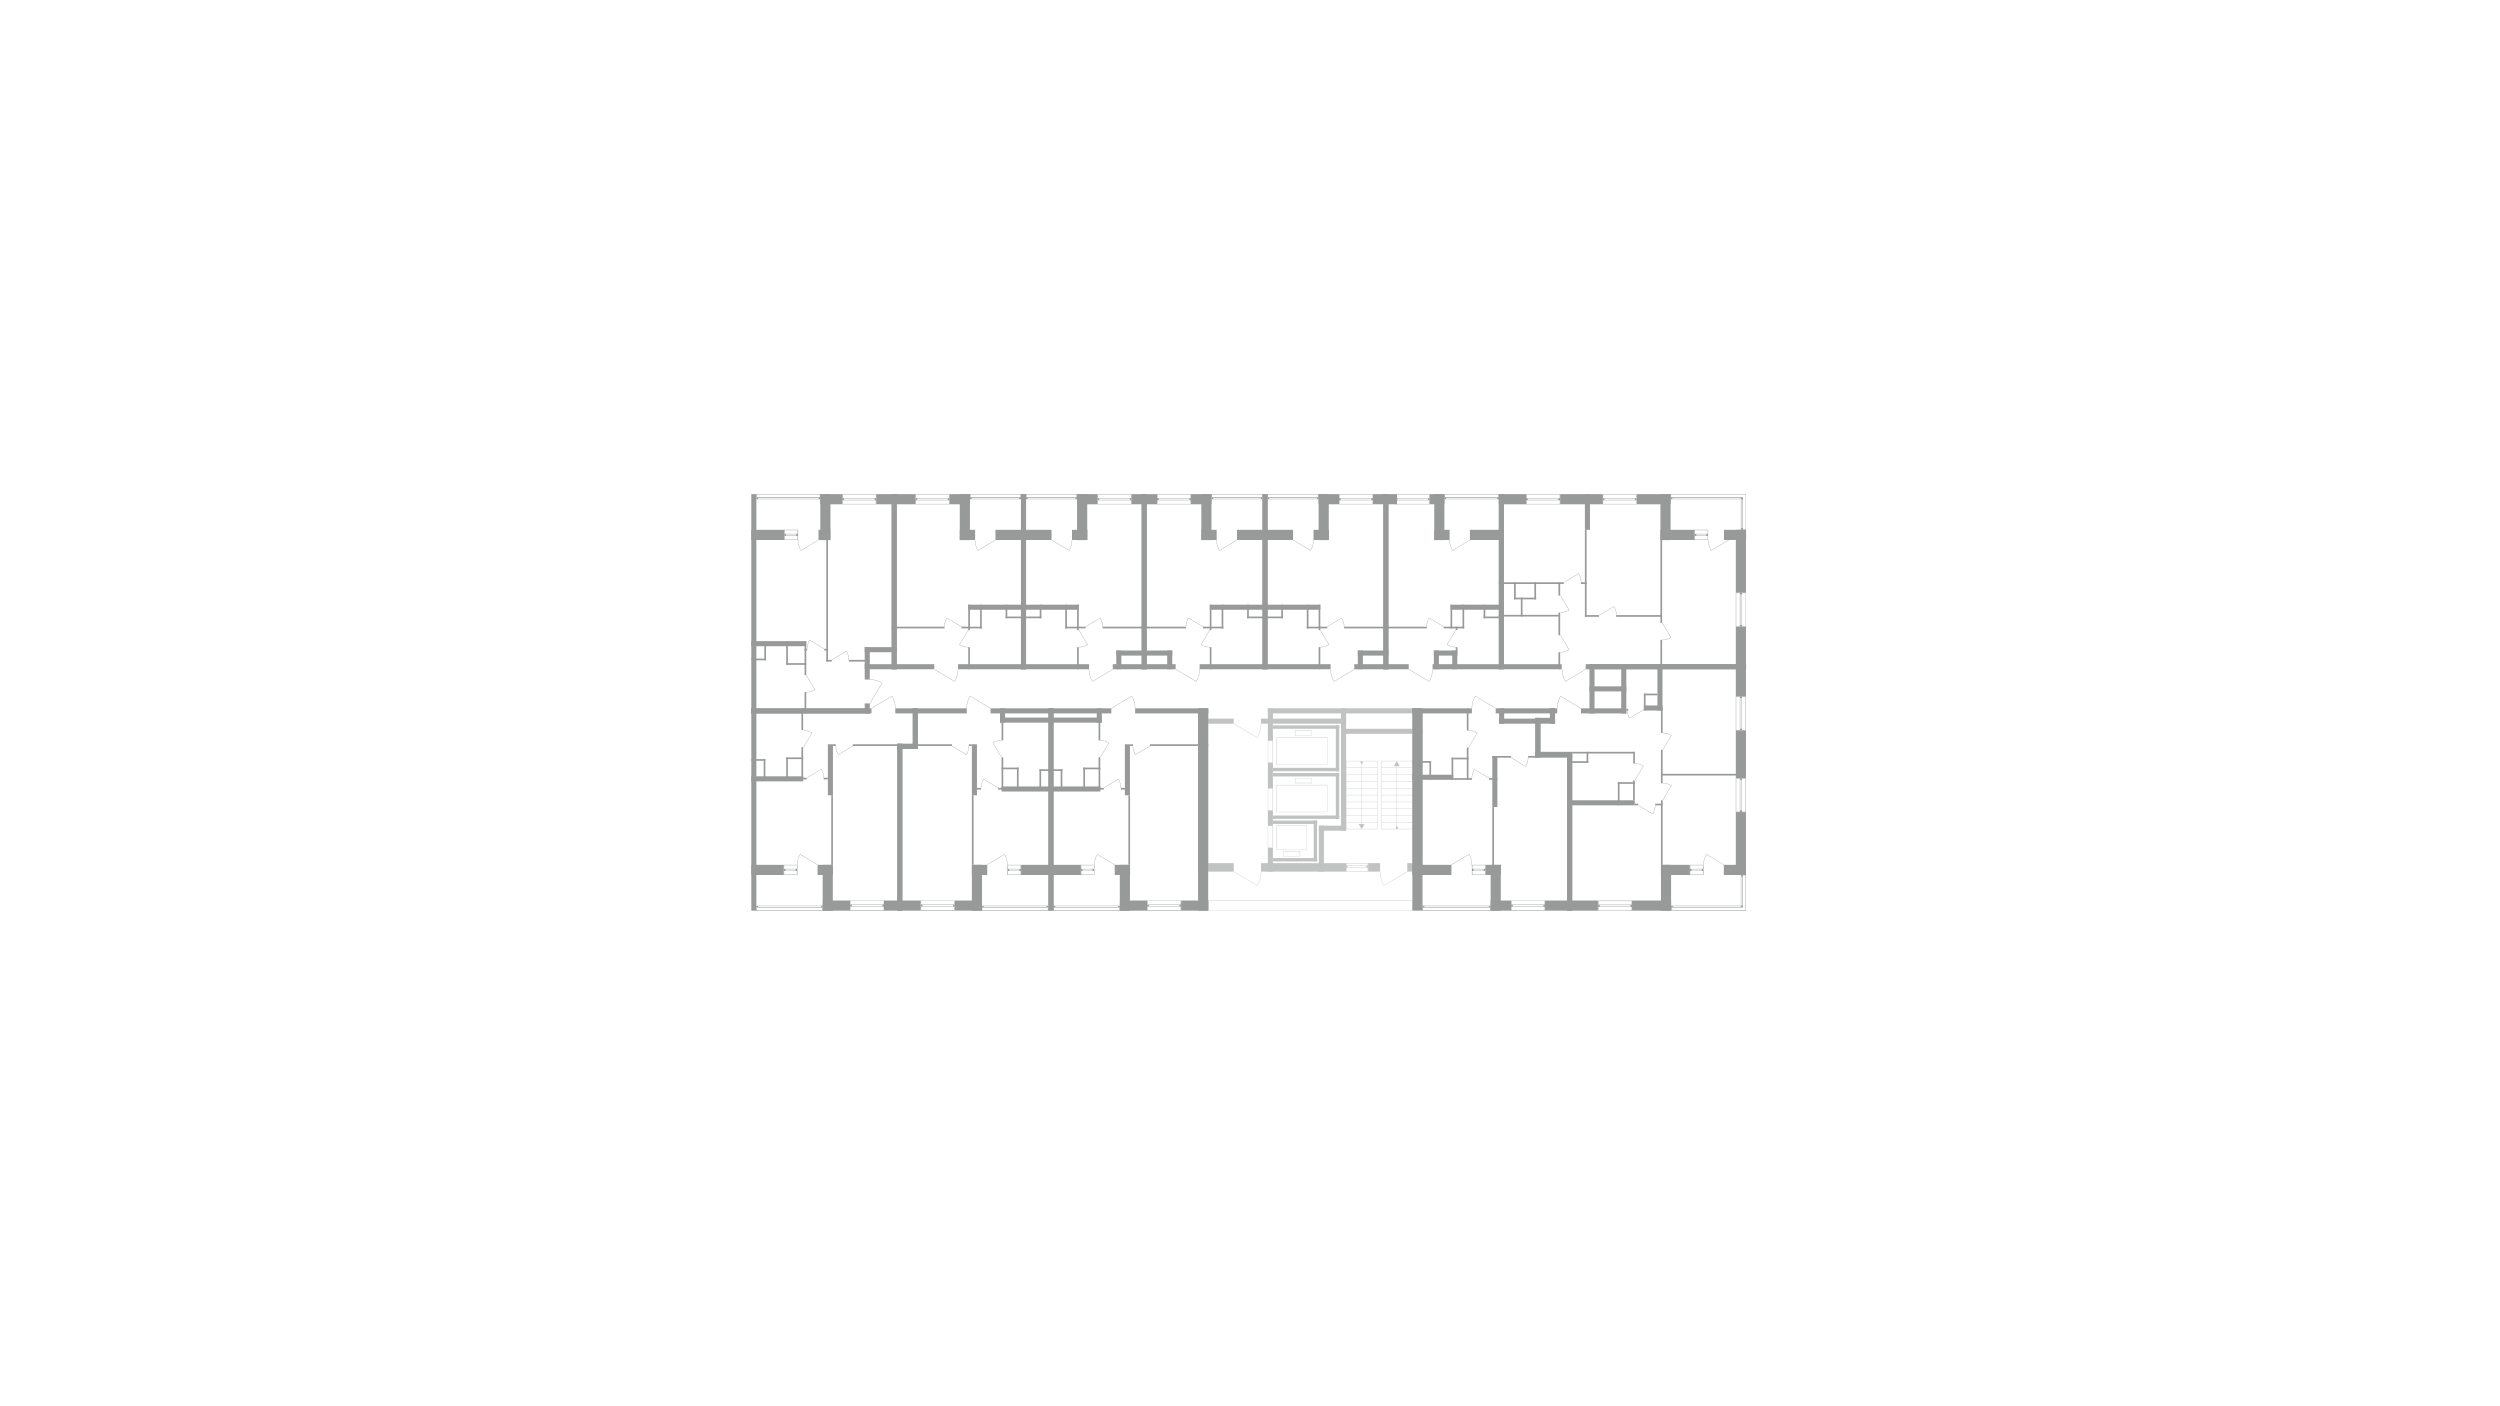 <?xml version="1.0" encoding="utf-8"?>
<!-- Generator: Adobe Illustrator 23.0.2, SVG Export Plug-In . SVG Version: 6.00 Build 0)  -->
<svg version="1.1" id="Планировки" xmlns="http://www.w3.org/2000/svg" xmlns:xlink="http://www.w3.org/1999/xlink"
	 x="0px" y="0px" width="1920px" height="1080px" viewBox="0 0 1920 1080" enable-background="new 0 0 1920 1080"
	 xml:space="preserve">
<g opacity="0.6">
	<g id="sistem_1_">
		<g>
			<path fill="#989A9A" d="M1003.5,634.4v17.8h-23v-17.8H1003.5 M1003.7,634.1h-23.5v18.3h23.5V634.1L1003.7,634.1z"/>
		</g>
		<g>
			<path fill="#989A9A" d="M998.2,654v3.4h-12.6V654H998.2 M998.5,653.7h-13.1v3.9h13.1V653.7L998.5,653.7z"/>
		</g>
		<g>
			<path fill="#989A9A" d="M1007.4,597.8v3.4h-12.6v-3.4H1007.4 M1007.6,597.6h-13.1v3.9h13.1V597.6L1007.6,597.6z"/>
		</g>
		<g>
			<path fill="#989A9A" d="M1007.4,561.3v3.4h-12.6v-3.4H1007.4 M1007.6,561h-13.1v3.9h13.1V561L1007.6,561z"/>
		</g>
		<g>
			<path fill="#989A9A" d="M1019.2,603.1v20.4h-38.7v-20.4H1019.2 M1019.4,602.8h-39.2v20.9h39.2V602.8L1019.4,602.8z"/>
		</g>
		<g>
			<path fill="#989A9A" d="M1019.2,566.5v20.4h-38.7v-20.4H1019.2 M1019.4,566.2h-39.2v20.9h39.2V566.2L1019.4,566.2z"/>
		</g>
	</g>
	<g id="walls_24_">
		<g>
			<rect x="1025.9" y="557.1" fill="#989A9A" width="2.6" height="35.3"/>
		</g>
		<g>
			<rect x="977.6" y="589.7" fill="#989A9A" width="50.9" height="2.6"/>
		</g>
		<g>
			<rect x="977.6" y="557.1" fill="#989A9A" width="50.9" height="2.6"/>
		</g>
		<g>
			<rect x="1025.9" y="593.7" fill="#989A9A" width="2.6" height="35.3"/>
		</g>
		<g>
			<rect x="977.6" y="626.3" fill="#989A9A" width="50.9" height="2.6"/>
		</g>
		<g>
			<rect x="977.6" y="593.7" fill="#989A9A" width="50.9" height="2.6"/>
		</g>
		<g>
			<rect x="1008.9" y="630.2" fill="#989A9A" width="2.6" height="31.3"/>
		</g>
		<g>
			<rect x="977.6" y="659" fill="#989A9A" width="34" height="2.6"/>
		</g>
		<g>
			<rect x="977.6" y="630.2" fill="#989A9A" width="34" height="2.6"/>
		</g>
		<g>
			<rect x="1012.9" y="634.1" fill="#989A9A" width="3.9" height="35.3"/>
		</g>
		<g>
			<rect x="1012.9" y="634.1" fill="#989A9A" width="20.9" height="3.9"/>
		</g>
		<g>
			<rect x="1029.9" y="544" fill="#989A9A" width="3.9" height="94"/>
		</g>
		<g>
			<rect x="973.7" y="544" fill="#989A9A" width="3.9" height="24.8"/>
		</g>
		<g>
			<rect x="973.7" y="585.8" fill="#989A9A" width="3.9" height="19.6"/>
		</g>
		<g>
			<rect x="973.7" y="622.4" fill="#989A9A" width="3.9" height="11.8"/>
		</g>
		<g>
			<rect x="973.7" y="651.1" fill="#989A9A" width="3.9" height="18.3"/>
		</g>
		<g>
			<rect x="973.7" y="544" fill="#989A9A" width="118.9" height="3.9"/>
		</g>
		<g>
			<rect x="920.1" y="551.9" fill="#989A9A" width="27.4" height="3.9"/>
		</g>
		<g>
			<rect x="968.5" y="551.9" fill="#989A9A" width="65.3" height="3.9"/>
		</g>
		<g>
			<rect x="1029.9" y="559.7" fill="#989A9A" width="62.7" height="3.9"/>
		</g>
		<g>
			<rect x="968.5" y="662.9" fill="#989A9A" width="65.3" height="6.5"/>
		</g>
		<g>
			<rect x="1084.7" y="544" fill="#989A9A" width="7.8" height="125.4"/>
		</g>
		<g>
			<rect x="920.1" y="544" fill="#989A9A" width="7.8" height="125.4"/>
		</g>
		<g>
			<rect x="920.1" y="662.9" fill="#989A9A" width="27.4" height="6.5"/>
		</g>
		<g>
			<rect x="1080.8" y="662.9" fill="#989A9A" width="11.8" height="6.5"/>
		</g>
		<g>
			<rect x="1050.8" y="662.9" fill="#989A9A" width="9.1" height="6.5"/>
		</g>
	</g>
	<g id="doors_24_">
		<path fill="none" stroke="#989A9A" stroke-width="0.25" stroke-miterlimit="10" d="M1059.9,669.4c0,3.9,1.1,7.6,3,10.7l0,0
			l17.9-10.7"/>
		<path fill="none" stroke="#989A9A" stroke-width="0.25" stroke-miterlimit="10" d="M968.5,669.4c0,3.9-1.1,7.6-3,10.7l0,0
			l-17.9-10.7"/>
		<path fill="none" stroke="#989A9A" stroke-width="0.25" stroke-miterlimit="10" d="M968.5,555.8c0,3.9-1.1,7.6-3,10.7l0,0
			l-17.9-10.7"/>
		<g>
			<path fill="#989A9A" d="M977.3,634.4v16.5h-3.4v-16.5H977.3 M977.6,634.1h-3.9v17h3.9V634.1L977.6,634.1z"/>
		</g>
		<g>
			<path fill="#989A9A" d="M977.3,605.7v16.5h-3.4v-16.5H977.3 M977.6,605.4h-3.9v17h3.9V605.4L977.6,605.4z"/>
		</g>
		<g>
			<path fill="#989A9A" d="M977.3,569.1v16.5h-3.4v-16.5H977.3 M977.6,568.8h-3.9v17h3.9V568.8L977.6,568.8z"/>
		</g>
	</g>
	<g id="window_1_">
		<g>
			<path fill="#989A9A" d="M1084.5,691.9v7.3H928.2v-7.3H1084.5 M1084.7,691.6H928v7.8h156.8v-7.8H1084.7z"/>
		</g>
		<path fill="#989A9A" d="M1050.8,669.4c0-2.6,0-3.9,0-6.5h-17c0,2.6,0,3.9,0,6.5H1050.8z M1049.4,665v1H1035v-1H1049.4z
			 M1034.1,663.2h16.3v1.5h-16.3V663.2z M1050.4,666.3v2.8h-16.3v-2.8H1050.4z"/>
	</g>
	<g id="stairs_1_">
		<rect x="1060.7" y="584.5" fill="none" stroke="#989A9A" stroke-width="0.25" stroke-miterlimit="10" width="24" height="52.2"/>
		<rect x="1033.8" y="584.5" fill="none" stroke="#989A9A" stroke-width="0.25" stroke-miterlimit="10" width="24" height="52.2"/>
		<line fill="none" stroke="#989A9A" stroke-width="0.25" stroke-miterlimit="10" x1="1084.7" y1="631.5" x2="1060.7" y2="631.5"/>
		<line fill="none" stroke="#989A9A" stroke-width="0.25" stroke-miterlimit="10" x1="1084.7" y1="626.3" x2="1060.7" y2="626.3"/>
		<line fill="none" stroke="#989A9A" stroke-width="0.25" stroke-miterlimit="10" x1="1084.7" y1="621.1" x2="1060.7" y2="621.1"/>
		<line fill="none" stroke="#989A9A" stroke-width="0.25" stroke-miterlimit="10" x1="1084.7" y1="615.9" x2="1060.7" y2="615.9"/>
		<line fill="none" stroke="#989A9A" stroke-width="0.25" stroke-miterlimit="10" x1="1084.7" y1="610.6" x2="1060.7" y2="610.6"/>
		<line fill="none" stroke="#989A9A" stroke-width="0.25" stroke-miterlimit="10" x1="1084.7" y1="605.4" x2="1060.7" y2="605.4"/>
		<line fill="none" stroke="#989A9A" stroke-width="0.25" stroke-miterlimit="10" x1="1084.7" y1="600.2" x2="1060.7" y2="600.2"/>
		<line fill="none" stroke="#989A9A" stroke-width="0.25" stroke-miterlimit="10" x1="1084.7" y1="595" x2="1060.7" y2="595"/>
		<line fill="none" stroke="#989A9A" stroke-width="0.25" stroke-miterlimit="10" x1="1084.7" y1="589.7" x2="1060.7" y2="589.7"/>
		<line fill="none" stroke="#989A9A" stroke-width="0.25" stroke-miterlimit="10" x1="1057.7" y1="631.5" x2="1033.8" y2="631.5"/>
		<line fill="none" stroke="#989A9A" stroke-width="0.25" stroke-miterlimit="10" x1="1057.7" y1="626.3" x2="1033.8" y2="626.3"/>
		<line fill="none" stroke="#989A9A" stroke-width="0.25" stroke-miterlimit="10" x1="1057.7" y1="621.1" x2="1033.8" y2="621.1"/>
		<line fill="none" stroke="#989A9A" stroke-width="0.25" stroke-miterlimit="10" x1="1057.7" y1="615.9" x2="1033.8" y2="615.9"/>
		<line fill="none" stroke="#989A9A" stroke-width="0.25" stroke-miterlimit="10" x1="1057.7" y1="610.6" x2="1033.8" y2="610.6"/>
		<line fill="none" stroke="#989A9A" stroke-width="0.25" stroke-miterlimit="10" x1="1057.7" y1="605.4" x2="1033.8" y2="605.4"/>
		<line fill="none" stroke="#989A9A" stroke-width="0.25" stroke-miterlimit="10" x1="1057.7" y1="600.2" x2="1033.8" y2="600.2"/>
		<line fill="none" stroke="#989A9A" stroke-width="0.25" stroke-miterlimit="10" x1="1057.7" y1="595" x2="1033.8" y2="595"/>
		<line fill="none" stroke="#989A9A" stroke-width="0.25" stroke-miterlimit="10" x1="1057.7" y1="589.7" x2="1033.8" y2="589.7"/>
		<g>
			<g>
				
					<line fill="none" stroke="#989A9A" stroke-width="0.25" stroke-miterlimit="10" x1="1045.8" y1="585.4" x2="1045.8" y2="633.5"/>
				<g>
					<circle fill="#989A9A" cx="1045.8" cy="585.5" r="0.9"/>
				</g>
				<g>
					<polygon fill="#989A9A" points="1043.5,632.9 1045.8,636.8 1048,632.9 					"/>
				</g>
			</g>
		</g>
		<g>
			<g>
				
					<line fill="none" stroke="#989A9A" stroke-width="0.25" stroke-miterlimit="10" x1="1072.7" y1="635.9" x2="1072.7" y2="587.7"/>
				<g>
					<path fill="#989A9A" d="M1073.7,635.8c0,0.5-0.4,0.9-0.9,0.9s-0.9-0.4-0.9-0.9s0.4-0.9,0.9-0.9S1073.7,635.3,1073.7,635.8z"/>
				</g>
				<g>
					<polygon fill="#989A9A" points="1075,588.4 1072.7,584.5 1070.5,588.4 					"/>
				</g>
			</g>
		</g>
	</g>
</g>
<g>
	<g>
		<g>
			<rect x="1084.7" y="544" fill="#989A9A" width="7.8" height="155.4"/>
		</g>
		<g>
			<rect x="1144.8" y="691.6" fill="#989A9A" width="15.7" height="7.8"/>
		</g>
		<g>
			<rect x="1144.8" y="664.2" fill="#989A9A" width="7.8" height="35.3"/>
		</g>
		<g>
			<rect x="1140.9" y="664.2" fill="#989A9A" width="11.8" height="7.8"/>
		</g>
		<g>
			<rect x="1084.7" y="664.2" fill="#989A9A" width="30" height="7.8"/>
		</g>
		<g>
			<rect x="1146.1" y="580.6" fill="#989A9A" width="3.9" height="39.2"/>
		</g>
		<g>
			<rect x="1084.7" y="595" fill="#989A9A" width="31.4" height="3.9"/>
		</g>
		<g>
			<rect x="1146.1" y="619.8" fill="#989A9A" width="1.3" height="52.2"/>
		</g>
		<g>
			<rect x="1126.5" y="544" fill="#989A9A" width="1.3" height="17"/>
		</g>
		<g>
			<rect x="1143.5" y="597.6" fill="#989A9A" width="6.5" height="1.3"/>
		</g>
		<g>
			<rect x="1116.1" y="597.6" fill="#989A9A" width="14.4" height="1.3"/>
		</g>
		<g>
			<rect x="1126.5" y="574.1" fill="#989A9A" width="1.3" height="24.8"/>
		</g>
		<g>
			<rect x="1114.8" y="581.9" fill="#989A9A" width="1.3" height="17"/>
		</g>
		<g>
			<rect x="1097.8" y="584.5" fill="#989A9A" width="1.3" height="14.4"/>
		</g>
		<g>
			<rect x="1146.1" y="580.6" fill="#989A9A" width="14.4" height="1.3"/>
		</g>
		<g>
			<rect x="1173.6" y="580.6" fill="#989A9A" width="6.9" height="1.3"/>
		</g>
		<g>
			<rect x="1114.8" y="581.9" fill="#989A9A" width="13.1" height="1.3"/>
		</g>
		<g>
			<rect x="1084.7" y="584.5" fill="#989A9A" width="14.4" height="1.3"/>
		</g>
		<g>
			<rect x="1186.6" y="691.6" fill="#989A9A" width="20.9" height="7.8"/>
		</g>
		<g>
			<rect x="1203.6" y="580.6" fill="#989A9A" width="3.9" height="118.9"/>
		</g>
		<g>
			<rect x="1151.3" y="544" fill="#989A9A" width="3.9" height="11.8"/>
		</g>
		<g>
			<rect x="1190.4" y="544" fill="#989A9A" width="3.9" height="11.8"/>
		</g>
		<g>
			<rect x="1179.2" y="551.9" fill="#989A9A" width="3.9" height="30"/>
		</g>
		<g>
			<rect x="1179.2" y="578" fill="#989A9A" width="28.3" height="3.9"/>
		</g>
		<g>
			<rect x="1148.7" y="544" fill="#989A9A" width="45.6" height="3.9"/>
		</g>
		<g>
			<rect x="1151.3" y="551.9" fill="#989A9A" width="43" height="3.9"/>
		</g>
		<g>
			<rect x="1084.7" y="544" fill="#989A9A" width="45.7" height="3.9"/>
		</g>
	</g>
	<g>
		<path fill="none" stroke="#989A9A" stroke-width="0.25" stroke-miterlimit="10" d="M1130.4,664.2c0-2.9-0.8-5.7-2.2-8.1l0,0
			l-13.5,8.1"/>
		<path fill="none" stroke="#989A9A" stroke-width="0.25" stroke-miterlimit="10" d="M1130.4,544c0-3.4,0.9-6.6,2.6-9.4l0,0
			l15.7,9.4"/>
		<path fill="none" stroke="#989A9A" stroke-width="0.25" stroke-miterlimit="10" d="M1127.8,561c2.5,0,4.8,0.7,6.7,1.9l0,0
			l-6.7,11.2"/>
		<path fill="none" stroke="#989A9A" stroke-width="0.25" stroke-miterlimit="10" d="M1130.4,597.6c0-2.5,0.7-4.7,1.9-6.7l0,0
			l11.2,6.7"/>
		<path fill="none" stroke="#989A9A" stroke-width="0.25" stroke-miterlimit="10" d="M1173.6,581.9c0,2.5-0.7,4.7-1.9,6.7l0,0
			l-11.2-6.7"/>
	</g>
	<g>
		<path fill="#989A9A" d="M1130.4,664.2c0,2.6,0,5.2,0,7.8h10.5c0-2.6,0-5.2,0-7.8H1130.4z M1131.7,668.6v-1h7.8v1H1131.7z
			 M1140.6,671.7h-9.8v-2.8h9.8V671.7z M1130.8,667.3v-2.8h9.8v2.8H1130.8z"/>
		<path fill="#989A9A" d="M1186.6,699.5c0-2.6,0-5.2,0-7.8h-26.1c0,2.6,0,5.2,0,7.8H1186.6z M1185.3,695v1h-23.5v-1H1185.3z
			 M1160.8,691.9h25.5v2.8h-25.5V691.9z M1186.3,696.3v2.8h-25.5v-2.8H1186.3z"/>
		<path fill="#989A9A" d="M1144.8,699.5c0-1.3,0-2.6,0-3.9c-27.9,0-24.4,0-52.3,0c0,1.3,0,2.6,0,3.9
			C1120.4,699.5,1116.9,699.5,1144.8,699.5z M1093.9,695.8c27,0,22.6,0,49.6,0v0.7c-27,0-22.6,0-49.6,0V695.8z M1092.9,697
			c27.7,0,23.9,0,51.6,0v2.1c-27.7,0-23.9,0-51.6,0V697z"/>
	</g>
</g>
<g>
	<g>
		<g>
			<rect x="1323.9" y="664.2" fill="#989A9A" width="17" height="7.8"/>
		</g>
		<g>
			<rect x="1275.6" y="664.2" fill="#989A9A" width="22.2" height="7.8"/>
		</g>
		<g>
			<rect x="1275.6" y="664.2" fill="#989A9A" width="7.8" height="35.3"/>
		</g>
		<g>
			<rect x="1203.5" y="691.6" fill="#989A9A" width="23.7" height="7.8"/>
		</g>
		<g>
			<rect x="1253.4" y="691.6" fill="#989A9A" width="30" height="7.8"/>
		</g>
		<g>
			<rect x="1203.5" y="577.5" fill="#989A9A" width="3.9" height="122"/>
		</g>
		<g>
			<rect x="1179.1" y="551.3" fill="#989A9A" width="3.9" height="30"/>
		</g>
		<g>
			<rect x="1190.3" y="544" fill="#989A9A" width="3.9" height="11.2"/>
		</g>
		<g>
			<rect x="1179.1" y="551.3" fill="#989A9A" width="15.1" height="3.9"/>
		</g>
		<g>
			<rect x="1179.1" y="577.4" fill="#989A9A" width="28.3" height="3.9"/>
		</g>
		<g>
			<rect x="1203.5" y="614.6" fill="#989A9A" width="52" height="3.9"/>
		</g>
		<g>
			<rect x="1262.5" y="532.7" fill="#989A9A" width="1.3" height="12.9"/>
		</g>
		<g>
			<rect x="1262.5" y="532.7" fill="#989A9A" width="10.4" height="1.3"/>
		</g>
		<g>
			<rect x="1249" y="544.4" fill="#989A9A" width="1.5" height="1.3"/>
		</g>
		<g>
			<rect x="1275.6" y="543.5" fill="#989A9A" width="1.3" height="19.4"/>
		</g>
		<g>
			<rect x="1275.6" y="575.9" fill="#989A9A" width="1.3" height="25.6"/>
		</g>
		<g>
			<rect x="1207.5" y="577.4" fill="#989A9A" width="48.1" height="1.3"/>
		</g>
		<g>
			<rect x="1203.5" y="584.6" fill="#989A9A" width="16.3" height="1.3"/>
		</g>
		<g>
			<rect x="1275.6" y="594.3" fill="#989A9A" width="64.7" height="1.3"/>
		</g>
		<g>
			<rect x="1242.5" y="600.7" fill="#989A9A" width="13.1" height="1.3"/>
		</g>
		<g>
			<rect x="1242.5" y="600.7" fill="#989A9A" width="1.3" height="17.8"/>
		</g>
		<g>
			<rect x="1255.5" y="617.2" fill="#989A9A" width="2.6" height="1.3"/>
		</g>
		<g>
			<rect x="1271.2" y="617.2" fill="#989A9A" width="5.7" height="1.3"/>
		</g>
		<g>
			<rect x="1254.3" y="577.4" fill="#989A9A" width="1.3" height="9"/>
		</g>
		<g>
			<rect x="1218.5" y="577.4" fill="#989A9A" width="1.3" height="8.5"/>
		</g>
		<g>
			<rect x="1254.2" y="599.4" fill="#989A9A" width="1.3" height="15.1"/>
		</g>
		<g>
			<rect x="1275.6" y="614.6" fill="#989A9A" width="1.3" height="49.6"/>
		</g>
		<g>
			<rect x="1333.1" y="561" fill="#989A9A" width="7.8" height="36.6"/>
		</g>
		<g>
			<rect x="1333.1" y="623.7" fill="#989A9A" width="7.8" height="48.3"/>
		</g>
		<g>
			<rect x="1333.1" y="510.1" fill="#989A9A" width="7.8" height="24.8"/>
		</g>
		<g>
			<rect x="1190.3" y="544" fill="#989A9A" width="5.6" height="3.9"/>
		</g>
		<g>
			<rect x="1214.2" y="544" fill="#989A9A" width="34.8" height="3.9"/>
		</g>
		<g>
			<rect x="1220.7" y="527.1" fill="#989A9A" width="28.3" height="3.9"/>
		</g>
		<g>
			<rect x="1272.9" y="510.1" fill="#989A9A" width="3.9" height="35.6"/>
		</g>
		<g>
			<rect x="1245.1" y="510.1" fill="#989A9A" width="3.9" height="37.9"/>
		</g>
		<g>
			<rect x="1262.5" y="541.8" fill="#989A9A" width="14.3" height="3.9"/>
		</g>
		<g>
			<rect x="1220.7" y="510.1" fill="#989A9A" width="3.9" height="37.9"/>
		</g>
		<g>
			<rect x="1220.7" y="510.1" fill="#989A9A" width="120.2" height="3.9"/>
		</g>
	</g>
	<g>
		<path fill="none" stroke="#989A9A" stroke-width="0.25" stroke-miterlimit="10" d="M1308.3,664.2c0-2.9,0.8-5.7,2.2-8.1l0,0
			l13.5,8.1"/>
		<path fill="none" stroke="#989A9A" stroke-width="0.25" stroke-miterlimit="10" d="M1195.9,544.1c0-3.4,0.9-6.6,2.6-9.4l0,0
			l15.7,9.4"/>
		<path fill="none" stroke="#989A9A" stroke-width="0.25" stroke-miterlimit="10" d="M1276.9,601.5c2.5,0,4.8,0.7,6.7,1.9l0,0
			l-6.7,11.2"/>
		<path fill="none" stroke="#989A9A" stroke-width="0.25" stroke-miterlimit="10" d="M1255.5,586.4c2.5,0,4.8,0.7,6.7,1.9l0,0
			l-6.7,11.2"/>
		<path fill="none" stroke="#989A9A" stroke-width="0.25" stroke-miterlimit="10" d="M1276.9,562.9c2.5,0,4.8,0.7,6.7,1.9l0,0
			l-6.7,11.2"/>
		<path fill="none" stroke="#989A9A" stroke-width="0.25" stroke-miterlimit="10" d="M1249.6,544.8c0,2.5,0.7,4.7,1.9,6.7l0,0
			l11.2-6.7"/>
		<path fill="none" stroke="#989A9A" stroke-width="0.25" stroke-miterlimit="10" d="M1271.2,618.5c0,2.5-0.7,4.7-1.9,6.7l0,0
			l-11.2-6.7"/>
	</g>
	<g>
		<path fill="#989A9A" d="M1297.8,664.2c0,2.6,0,5.2,0,7.8h10.5c0-2.6,0-5.2,0-7.8H1297.8z M1299.1,668.6v-1h7.8v1H1299.1z
			 M1307.9,671.7h-9.8v-2.8h9.8V671.7z M1298.1,667.3v-2.8h9.8v2.8H1298.1z"/>
		<path fill="#989A9A" d="M1253.4,699.5c0-2.6,0-5.2,0-7.8h-26.1c0,2.6,0,5.2,0,7.8H1253.4z M1252.1,695.1v1h-23.5v-1H1252.1z
			 M1227.6,692h25.5v2.8h-25.5V692z M1253.1,696.4v2.8h-25.5v-2.8H1253.1z"/>
		<path fill="#989A9A" d="M1333.1,623.7c2.6,0,5.2,0,7.8,0v-26.1c-2.6,0-5.2,0-7.8,0V623.7z M1337.5,622.4h-1v-23.5h1V622.4z
			 M1340.6,597.9v25.5h-2.8v-25.5H1340.6z M1336.2,623.4h-2.8v-25.5h2.8V623.4z"/>
		<path fill="#989A9A" d="M1333.1,561c2.6,0,5.2,0,7.8,0v-26.1c-2.6,0-5.2,0-7.8,0V561z M1337.5,559.7h-1v-23.5h1V559.7z
			 M1340.6,535.2v25.5h-2.8v-25.5H1340.6z M1336.2,560.7h-2.8v-25.5h2.8V560.7z"/>
		<path fill="#989A9A" d="M1340.9,699.5c0-9.1,0-18.3,0-27.4c-1.3,0-2.6,0-3.9,0c0,7.8,0,15.7,0,23.5c-30.5,0-23.1,0-53.6,0
			c0,1.3,0,2.6,0,3.9C1315.2,699.5,1309.1,699.5,1340.9,699.5z M1337.3,673.3h0.8v22.2h-0.8V673.3z M1338.5,697c0-8.2,0-16.4,0-24.7
			h2.1c0,8.9,0,17.8,0,26.8c-31.6,0-25.3,0-56.8,0V697C1314.6,697,1307.6,697,1338.5,697z M1337,695.8v0.7h-52.3v-0.7H1337z"/>
	</g>
</g>
<g>
	<g>
		<g>
			<rect x="1324" y="406.9" fill="#989A9A" width="17" height="7.8"/>
		</g>
		<g>
			<rect x="1275.2" y="406.9" fill="#989A9A" width="26.1" height="7.8"/>
		</g>
		<g>
			<rect x="1275.2" y="379.5" fill="#989A9A" width="7.8" height="35.3"/>
		</g>
		<g>
			<rect x="1198.2" y="379.5" fill="#989A9A" width="32.7" height="7.8"/>
		</g>
		<g>
			<rect x="1257" y="379.5" fill="#989A9A" width="26.1" height="7.8"/>
		</g>
		<g>
			<rect x="1217.2" y="379.5" fill="#989A9A" width="3.9" height="27.4"/>
		</g>
		<g>
			<rect x="1217.2" y="406.9" fill="#989A9A" width="1.3" height="66.8"/>
		</g>
		<g>
			<rect x="1196.9" y="447.3" fill="#989A9A" width="1.3" height="10.1"/>
		</g>
		<g>
			<rect x="1196.9" y="470.4" fill="#989A9A" width="1.3" height="17.5"/>
		</g>
		<g>
			<rect x="1168" y="459" fill="#989A9A" width="1.3" height="14.5"/>
		</g>
		<g>
			<rect x="1178.4" y="447.2" fill="#989A9A" width="1.3" height="13.1"/>
		</g>
		<g>
			<rect x="1162.8" y="447.2" fill="#989A9A" width="1.3" height="13.1"/>
		</g>
		<g>
			<rect x="1162.8" y="459" fill="#989A9A" width="17" height="1.3"/>
		</g>
		<g>
			<rect x="1196.9" y="500.9" fill="#989A9A" width="1.3" height="13.1"/>
		</g>
		<g>
			<rect x="1241.2" y="472.4" fill="#989A9A" width="34.5" height="1.3"/>
		</g>
		<g>
			<rect x="1217.2" y="472.4" fill="#989A9A" width="10.9" height="1.3"/>
		</g>
		<g>
			<rect x="1151.1" y="447.2" fill="#989A9A" width="49.9" height="1.3"/>
		</g>
		<g>
			<rect x="1214.1" y="447.2" fill="#989A9A" width="4.4" height="1.3"/>
		</g>
		<g>
			<rect x="1151.1" y="472.2" fill="#989A9A" width="47.1" height="1.3"/>
		</g>
		<g>
			<rect x="1275.2" y="491.4" fill="#989A9A" width="1.3" height="22.6"/>
		</g>
		<g>
			<rect x="1275.2" y="472.4" fill="#989A9A" width="1.3" height="6"/>
		</g>
		<g>
			<rect x="1275.2" y="414.7" fill="#989A9A" width="1.3" height="59"/>
		</g>
		<g>
			<rect x="1151.1" y="379.5" fill="#989A9A" width="20.9" height="7.8"/>
		</g>
		<g>
			<rect x="1333.1" y="481.3" fill="#989A9A" width="7.8" height="32.7"/>
		</g>
		<g>
			<rect x="1333.1" y="406.9" fill="#989A9A" width="7.8" height="48.3"/>
		</g>
		<g>
			<rect x="1151.1" y="379.5" fill="#989A9A" width="3.9" height="134.5"/>
		</g>
		<g>
			<rect x="1151.1" y="510.1" fill="#989A9A" width="48.3" height="3.9"/>
		</g>
		<g>
			<rect x="1217.8" y="510.1" fill="#989A9A" width="123.2" height="3.9"/>
		</g>
	</g>
	<g>
		<path fill="none" stroke="#989A9A" stroke-width="0.25" stroke-miterlimit="10" d="M1312,414.7c0,2.9,0.8,5.7,2.2,8.1l0,0
			l13.5-8.1"/>
		<path fill="none" stroke="#989A9A" stroke-width="0.25" stroke-miterlimit="10" d="M1199.7,513.9c0,3.4,0.9,6.6,2.6,9.4l0,0
			l15.7-9.4"/>
		<path fill="none" stroke="#989A9A" stroke-width="0.25" stroke-miterlimit="10" d="M1198.4,470.4c2.5,0,4.8-0.7,6.7-1.9l0,0
			l-6.7-11.2"/>
		<path fill="none" stroke="#989A9A" stroke-width="0.25" stroke-miterlimit="10" d="M1276.6,491.5c2.5,0,4.8-0.7,6.7-1.9l0,0
			l-6.7-11.2"/>
		<path fill="none" stroke="#989A9A" stroke-width="0.25" stroke-miterlimit="10" d="M1198.4,500.9c2.5,0,4.8-0.7,6.7-1.9l0,0
			l-6.7-11.2"/>
		<path fill="none" stroke="#989A9A" stroke-width="0.25" stroke-miterlimit="10" d="M1214.3,447.2c0-2.5-0.7-4.7-1.9-6.7l0,0
			l-11.2,6.7"/>
		<path fill="none" stroke="#989A9A" stroke-width="0.25" stroke-miterlimit="10" d="M1241.4,472.4c0-2.5-0.7-4.7-1.9-6.7l0,0
			l-11.2,6.7"/>
	</g>
	<g>
		<path fill="#989A9A" d="M1311.8,414.7c0-2.6,0-5.2,0-7.8h-10.5c0,2.6,0,5.2,0,7.8H1311.8z M1310.5,410.3v1h-7.8v-1H1310.5z
			 M1311.5,410h-9.8v-2.8h9.8V410z M1311.5,411.6v2.8h-9.8v-2.8H1311.5z"/>
		<path fill="#989A9A" d="M1230.8,379.5c0,2.6,0,5.2,0,7.8h26.1c0-2.6,0-5.2,0-7.8H1230.8z M1232.1,383.9v-1h23.5v1H1232.1z
			 M1231.2,384.2h25.5v2.8h-25.5V384.2z M1231.2,382.6v-2.8h25.5v2.8H1231.2z"/>
		<path fill="#989A9A" d="M1333.1,481.3c2.6,0,5.2,0,7.8,0v-26.1c-2.6,0-5.2,0-7.8,0V481.3z M1337.6,480h-1v-23.5h1V480z
			 M1337.9,481v-25.5h2.8V481H1337.9z M1336.2,481h-2.8v-25.5h2.8V481z"/>
		<path fill="#989A9A" d="M1172,379.5c0,2.6,0,5.2,0,7.8h26.1c0-2.6,0-5.2,0-7.8H1172z M1173.3,383.9v-1h23.5v1H1173.3z
			 M1172.4,384.2h25.5v2.8h-25.5V384.2z M1172.4,382.6v-2.8h25.5v2.8H1172.4z"/>
		<path fill="#989A9A" d="M1283,379.5c0,1.3,0,2.6,0,3.9c30.5,0,23.5,0,54,0c0,7.8,0,15.7,0,23.5c1.3,0,2.6,0,3.9,0
			c0-9.1,0-18.3,0-27.4C1309.2,379.5,1314.8,379.5,1283,379.5z M1337.4,383.4h0.8v22.2h-0.8V383.4z M1283.4,381.9v-2.1
			c31.6,0,25.7,0,57.3,0c0,8.9,0,17.8,0,26.8h-2.1c0-8.2,0-16.4,0-24.7C1307.7,381.9,1314.2,381.9,1283.4,381.9z M1284.3,383.1v-0.7
			h52.7v0.7H1284.3z"/>
	</g>
</g>
<g>
	<g>
		<g>
			<rect x="1098" y="379.5" fill="#989A9A" width="11.3" height="7.8"/>
		</g>
		<g>
			<rect x="1101.5" y="379.5" fill="#989A9A" width="7.8" height="35.3"/>
		</g>
		<g>
			<rect x="1101.5" y="406.9" fill="#989A9A" width="11.8" height="7.8"/>
		</g>
		<g>
			<rect x="1128.9" y="406.9" fill="#989A9A" width="26.1" height="7.8"/>
		</g>
		<g>
			<rect x="1114" y="464.4" fill="#989A9A" width="41" height="3.9"/>
		</g>
		<g>
			<rect x="1123.2" y="464.4" fill="#989A9A" width="1.3" height="18.3"/>
		</g>
		<g>
			<rect x="1139.4" y="464.4" fill="#989A9A" width="1.3" height="10.4"/>
		</g>
		<g>
			<rect x="1118" y="497" fill="#989A9A" width="1.3" height="3.1"/>
		</g>
		<g>
			<rect x="1118" y="481.3" fill="#989A9A" width="1.3" height="2.6"/>
		</g>
		<g>
			<rect x="1114" y="464.4" fill="#989A9A" width="1.3" height="18.3"/>
		</g>
		<g>
			<rect x="1108.8" y="481.3" fill="#989A9A" width="15.7" height="1.3"/>
		</g>
		<g>
			<rect x="1139.4" y="473.5" fill="#989A9A" width="15.7" height="1.3"/>
		</g>
		<g>
			<rect x="1062.4" y="481.3" fill="#989A9A" width="33.4" height="1.3"/>
		</g>
		<g>
			<rect x="1062.4" y="379.5" fill="#989A9A" width="10.5" height="7.8"/>
		</g>
		<g>
			<rect x="1062.4" y="379.5" fill="#989A9A" width="3.9" height="134.5"/>
		</g>
		<g>
			<rect x="1151.1" y="379.5" fill="#989A9A" width="3.9" height="134.5"/>
		</g>
		<g>
			<rect x="1115.3" y="499.6" fill="#989A9A" width="3.9" height="14.4"/>
		</g>
		<g>
			<rect x="1101.2" y="499.6" fill="#989A9A" width="3.9" height="14.4"/>
		</g>
		<g>
			<rect x="1062.4" y="510.1" fill="#989A9A" width="19.5" height="3.9"/>
		</g>
		<g>
			<rect x="1101.2" y="499.6" fill="#989A9A" width="18.1" height="3.9"/>
		</g>
		<g>
			<rect x="1100.2" y="510.1" fill="#989A9A" width="52.3" height="3.9"/>
		</g>
	</g>
	<g>
		<path fill="none" stroke="#989A9A" stroke-width="0.25" stroke-miterlimit="10" d="M1113.3,414.7c0,2.9,0.8,5.7,2.2,8.1l0,0
			l13.5-8.1"/>
		<path fill="none" stroke="#989A9A" stroke-width="0.25" stroke-miterlimit="10" d="M1100.2,514c0,3.4-0.9,6.6-2.6,9.4l0,0
			l-15.7-9.4"/>
		<path fill="none" stroke="#989A9A" stroke-width="0.25" stroke-miterlimit="10" d="M1118,497c-2.5,0-4.8-0.7-6.7-1.9l0,0l6.7-11.2
			"/>
		<path fill="none" stroke="#989A9A" stroke-width="0.25" stroke-miterlimit="10" d="M1095.7,481.3c0-2.5,0.7-4.7,1.9-6.7l0,0
			l11.2,6.7"/>
	</g>
	<g>
		<path fill="#989A9A" d="M1071.9,379.5c0,2.6,0,5.2,0,7.8h26.1c0-2.6,0-5.2,0-7.8H1071.9z M1073.2,383.9v-1h23.5v1H1073.2z
			 M1097.7,387h-25.5v-2.8h25.5V387z M1072.2,382.6v-2.8h25.5v2.8H1072.2z"/>
		<path fill="#989A9A" d="M1109.3,379.5c0,1.3,0,2.6,0,3.9c27.9,0,13.9,0,41.8,0c0-1.3,0-2.6,0-3.9
			C1123.3,379.5,1137.2,379.5,1109.3,379.5z M1149.8,383.1c-27,0-12.2,0-39.2,0v-0.7c27,0,12.2,0,39.2,0V383.1z M1150.8,381.9
			c-27.7,0-13.5,0-41.2,0v-2.1c27.7,0,13.5,0,41.2,0V381.9z"/>
	</g>
</g>
<g>
	<g id="walls_14_">
		<g>
			<rect x="1012.7" y="379.5" fill="#989A9A" width="15.7" height="7.8"/>
		</g>
		<g>
			<rect x="1012.7" y="379.5" fill="#989A9A" width="7.8" height="35.3"/>
		</g>
		<g>
			<rect x="1008.8" y="406.9" fill="#989A9A" width="11.8" height="7.8"/>
		</g>
		<g>
			<rect x="969.6" y="406.9" fill="#989A9A" width="23.5" height="7.8"/>
		</g>
		<g>
			<rect x="969.6" y="464.4" fill="#989A9A" width="44.4" height="3.9"/>
		</g>
		<g>
			<rect x="1003.6" y="464.4" fill="#989A9A" width="1.3" height="18.3"/>
		</g>
		<g>
			<rect x="984" y="464.4" fill="#989A9A" width="1.3" height="10.4"/>
		</g>
		<g>
			<rect x="1012.7" y="497" fill="#989A9A" width="1.3" height="17"/>
		</g>
		<g>
			<rect x="1012.7" y="464.4" fill="#989A9A" width="1.3" height="19.6"/>
		</g>
		<g>
			<rect x="1003.6" y="481.3" fill="#989A9A" width="15.7" height="1.3"/>
		</g>
		<g>
			<rect x="969.6" y="473.5" fill="#989A9A" width="15.7" height="1.3"/>
		</g>
		<g>
			<rect x="1032.3" y="481.3" fill="#989A9A" width="34" height="1.3"/>
		</g>
		<g>
			<rect x="1054.5" y="379.5" fill="#989A9A" width="11.8" height="7.8"/>
		</g>
		<g>
			<rect x="1062.4" y="379.5" fill="#989A9A" width="3.9" height="134.5"/>
		</g>
		<g>
			<rect x="969.6" y="379.5" fill="#989A9A" width="3.9" height="134.5"/>
		</g>
		<g>
			<rect x="1042.8" y="499.6" fill="#989A9A" width="3.9" height="14.4"/>
		</g>
		<g>
			<rect x="1040.1" y="510.1" fill="#989A9A" width="26.1" height="3.9"/>
		</g>
		<g>
			<rect x="1042.8" y="499.6" fill="#989A9A" width="23.5" height="3.9"/>
		</g>
		<g>
			<rect x="969.6" y="510.1" fill="#989A9A" width="52.3" height="3.9"/>
		</g>
	</g>
	<g id="doors_14_">
		<path fill="none" stroke="#989A9A" stroke-width="0.25" stroke-miterlimit="10" d="M1008.8,414.7c0,2.9-0.8,5.7-2.2,8.1l0,0
			l-13.5-8.1"/>
		<path fill="none" stroke="#989A9A" stroke-width="0.25" stroke-miterlimit="10" d="M1021.9,514c0,3.4,0.9,6.6,2.6,9.4l0,0
			l15.7-9.4"/>
		<path fill="none" stroke="#989A9A" stroke-width="0.25" stroke-miterlimit="10" d="M1014,497c2.5,0,4.8-0.7,6.7-1.9l0,0L1014,484"
			/>
		<path fill="none" stroke="#989A9A" stroke-width="0.25" stroke-miterlimit="10" d="M1032.3,481.3c0-2.5-0.7-4.7-1.9-6.7l0,0
			l-11.2,6.7"/>
	</g>
	<g id="windows_13_">
		<path fill="#989A9A" d="M1028.4,379.5c0,2.6,0,5.2,0,7.8h26.1c0-2.6,0-5.2,0-7.8H1028.4z M1029.7,383.9v-1h23.5v1H1029.7z
			 M1028.7,384.2h25.5v2.8h-25.5V384.2z M1028.7,382.6v-2.8h25.5v2.8H1028.7z"/>
		<path fill="#989A9A" d="M973.5,379.5c0,1.3,0,2.6,0,3.9c27.9,0,11.3,0,39.2,0c0-1.3,0-2.6,0-3.9
			C984.8,379.5,1001.4,379.5,973.5,379.5z M974.8,382.4c27,0,9.6,0,36.6,0v0.7c-27,0-9.6,0-36.6,0V382.4z M973.8,379.8
			c27.7,0,10.9,0,38.5,0v2.1c-27.7,0-10.9,0-38.5,0V379.8z"/>
	</g>
</g>
<g>
	<g>
		<g>
			<rect x="914.7" y="379.5" fill="#989A9A" width="15.7" height="7.8"/>
		</g>
		<g>
			<rect x="922.6" y="379.5" fill="#989A9A" width="7.8" height="35.3"/>
		</g>
		<g>
			<rect x="922.6" y="406.9" fill="#989A9A" width="11.8" height="7.8"/>
		</g>
		<g>
			<rect x="950" y="406.9" fill="#989A9A" width="23.5" height="7.8"/>
		</g>
		<g>
			<rect x="929.1" y="464.4" fill="#989A9A" width="44.4" height="3.9"/>
		</g>
		<g>
			<rect x="938.2" y="464.4" fill="#989A9A" width="1.3" height="18.3"/>
		</g>
		<g>
			<rect x="957.8" y="464.4" fill="#989A9A" width="1.3" height="10.4"/>
		</g>
		<g>
			<rect x="929.1" y="497" fill="#989A9A" width="1.3" height="17"/>
		</g>
		<g>
			<rect x="929.1" y="464.4" fill="#989A9A" width="1.3" height="19.6"/>
		</g>
		<g>
			<rect x="923.9" y="481.3" fill="#989A9A" width="15.7" height="1.3"/>
		</g>
		<g>
			<rect x="957.8" y="473.5" fill="#989A9A" width="15.7" height="1.3"/>
		</g>
		<g>
			<rect x="876.8" y="481.3" fill="#989A9A" width="34" height="1.3"/>
		</g>
		<g>
			<rect x="876.8" y="379.5" fill="#989A9A" width="11.8" height="7.8"/>
		</g>
		<g>
			<rect x="876.8" y="379.5" fill="#989A9A" width="3.9" height="134.5"/>
		</g>
		<g>
			<rect x="969.6" y="379.5" fill="#989A9A" width="3.9" height="134.5"/>
		</g>
		<g>
			<rect x="896.4" y="499.6" fill="#989A9A" width="3.9" height="14.4"/>
		</g>
		<g>
			<rect x="876.8" y="510.1" fill="#989A9A" width="26.1" height="3.9"/>
		</g>
		<g>
			<rect x="876.8" y="499.6" fill="#989A9A" width="23.5" height="3.9"/>
		</g>
		<g>
			<rect x="921.3" y="510.1" fill="#989A9A" width="52.3" height="3.9"/>
		</g>
	</g>
	<g>
		<path fill="none" stroke="#989A9A" stroke-width="0.25" stroke-miterlimit="10" d="M934.3,414.7c0,2.9,0.8,5.7,2.2,8.1l0,0
			l13.5-8.1"/>
		<path fill="none" stroke="#989A9A" stroke-width="0.25" stroke-miterlimit="10" d="M921.3,514c0,3.4-0.9,6.6-2.6,9.4l0,0L903,514"
			/>
		<path fill="none" stroke="#989A9A" stroke-width="0.25" stroke-miterlimit="10" d="M929.1,497c-2.5,0-4.8-0.7-6.7-1.9l0,0
			l6.7-11.2"/>
		<path fill="none" stroke="#989A9A" stroke-width="0.25" stroke-miterlimit="10" d="M910.8,481.3c0-2.5,0.7-4.7,1.9-6.7l0,0
			l11.2,6.7"/>
	</g>
	<g>
		<path fill="#989A9A" d="M888.6,379.5c0,2.6,0,5.2,0,7.8h26.1c0-2.6,0-5.2,0-7.8H888.6z M889.9,383.9v-1h23.5v1H889.9z M914.4,387
			h-25.5v-2.8h25.5V387z M888.9,382.6v-2.8h25.5v2.8H888.9z"/>
		<path fill="#989A9A" d="M930.4,379.5c0,1.3,0,2.6,0,3.9c27.9,0,11.3,0,39.2,0c0-1.3,0-2.6,0-3.9
			C941.7,379.5,958.3,379.5,930.4,379.5z M968.3,383.1c-27,0-9.6,0-36.6,0v-0.7c27,0,9.6,0,36.6,0V383.1z M969.3,381.9
			c-27.7,0-10.9,0-38.5,0v-2.1c27.7,0,10.9,0,38.5,0V381.9z"/>
	</g>
</g>
<g>
	<g>
		<g>
			<rect x="827.2" y="379.5" fill="#989A9A" width="15.7" height="7.8"/>
		</g>
		<g>
			<rect x="827.2" y="379.5" fill="#989A9A" width="7.8" height="35.3"/>
		</g>
		<g>
			<rect x="823.3" y="406.9" fill="#989A9A" width="11.8" height="7.8"/>
		</g>
		<g>
			<rect x="784.1" y="406.9" fill="#989A9A" width="23.5" height="7.8"/>
		</g>
		<g>
			<rect x="784.1" y="464.4" fill="#989A9A" width="44.4" height="3.9"/>
		</g>
		<g>
			<rect x="818.1" y="464.4" fill="#989A9A" width="1.3" height="18.3"/>
		</g>
		<g>
			<rect x="798.5" y="464.4" fill="#989A9A" width="1.3" height="10.4"/>
		</g>
		<g>
			<rect x="827.2" y="497" fill="#989A9A" width="1.3" height="17"/>
		</g>
		<g>
			<rect x="827.2" y="464.4" fill="#989A9A" width="1.3" height="19.6"/>
		</g>
		<g>
			<rect x="818.1" y="481.3" fill="#989A9A" width="15.7" height="1.3"/>
		</g>
		<g>
			<rect x="784.1" y="473.5" fill="#989A9A" width="15.7" height="1.3"/>
		</g>
		<g>
			<rect x="846.8" y="481.3" fill="#989A9A" width="34" height="1.3"/>
		</g>
		<g>
			<rect x="869" y="379.5" fill="#989A9A" width="11.8" height="7.8"/>
		</g>
		<g>
			<rect x="876.8" y="379.5" fill="#989A9A" width="3.9" height="134.5"/>
		</g>
		<g>
			<rect x="784.1" y="379.5" fill="#989A9A" width="3.9" height="134.5"/>
		</g>
		<g>
			<rect x="857.3" y="499.6" fill="#989A9A" width="3.9" height="14.4"/>
		</g>
		<g>
			<rect x="854.6" y="510.1" fill="#989A9A" width="26.1" height="3.9"/>
		</g>
		<g>
			<rect x="857.3" y="499.6" fill="#989A9A" width="23.5" height="3.9"/>
		</g>
		<g>
			<rect x="784.1" y="510.1" fill="#989A9A" width="52.3" height="3.9"/>
		</g>
	</g>
	<g>
		<path fill="none" stroke="#989A9A" stroke-width="0.25" stroke-miterlimit="10" d="M823.3,414.7c0,2.9-0.8,5.7-2.2,8.1l0,0
			l-13.5-8.1"/>
		<path fill="none" stroke="#989A9A" stroke-width="0.25" stroke-miterlimit="10" d="M836.3,514c0,3.4,0.9,6.6,2.6,9.4l0,0l15.7-9.4
			"/>
		<path fill="none" stroke="#989A9A" stroke-width="0.25" stroke-miterlimit="10" d="M828.5,497c2.5,0,4.8-0.7,6.7-1.9l0,0
			l-6.7-11.2"/>
		<path fill="none" stroke="#989A9A" stroke-width="0.25" stroke-miterlimit="10" d="M846.8,481.3c0-2.5-0.7-4.7-1.9-6.7l0,0
			l-11.2,6.7"/>
	</g>
	<g>
		<path fill="#989A9A" d="M842.9,379.5c0,2.6,0,5.2,0,7.8H869c0-2.6,0-5.2,0-7.8H842.9z M844.2,383.9v-1h23.5v1H844.2z M843.2,384.2
			h25.5v2.8h-25.5V384.2z M843.2,382.6v-2.8h25.5v2.8H843.2z"/>
		<path fill="#989A9A" d="M788,379.5c0,1.3,0,2.6,0,3.9c27.9,0,11.3,0,39.2,0c0-1.3,0-2.6,0-3.9C799.3,379.5,815.9,379.5,788,379.5z
			 M789.3,382.4c27,0,9.6,0,36.6,0v0.7c-27,0-9.6,0-36.6,0V382.4z M788.3,379.8c27.7,0,10.9,0,38.5,0v2.1c-27.7,0-10.9,0-38.5,0
			V379.8z"/>
	</g>
</g>
<g>
	<g>
		<g>
			<rect x="729.2" y="379.5" fill="#989A9A" width="15.7" height="7.8"/>
		</g>
		<g>
			<rect x="737.1" y="379.5" fill="#989A9A" width="7.8" height="35.3"/>
		</g>
		<g>
			<rect x="737.1" y="406.9" fill="#989A9A" width="11.8" height="7.8"/>
		</g>
		<g>
			<rect x="764.5" y="406.9" fill="#989A9A" width="23.5" height="7.8"/>
		</g>
		<g>
			<rect x="743.6" y="464.4" fill="#989A9A" width="44.4" height="3.9"/>
		</g>
		<g>
			<rect x="752.7" y="464.4" fill="#989A9A" width="1.3" height="18.3"/>
		</g>
		<g>
			<rect x="772.3" y="464.4" fill="#989A9A" width="1.3" height="10.4"/>
		</g>
		<g>
			<rect x="743.6" y="497" fill="#989A9A" width="1.3" height="17"/>
		</g>
		<g>
			<rect x="743.6" y="464.4" fill="#989A9A" width="1.3" height="19.6"/>
		</g>
		<g>
			<rect x="738.4" y="481.3" fill="#989A9A" width="15.7" height="1.3"/>
		</g>
		<g>
			<rect x="772.3" y="473.5" fill="#989A9A" width="15.7" height="1.3"/>
		</g>
		<g>
			<rect x="684.8" y="481.3" fill="#989A9A" width="40.6" height="1.3"/>
		</g>
		<g>
			<rect x="684.8" y="379.5" fill="#989A9A" width="18.3" height="7.8"/>
		</g>
		<g>
			<rect x="684.8" y="379.5" fill="#989A9A" width="3.9" height="134.5"/>
		</g>
		<g>
			<rect x="784.1" y="379.5" fill="#989A9A" width="3.9" height="134.5"/>
		</g>
		<g>
			<rect x="684.8" y="510.1" fill="#989A9A" width="32.7" height="3.9"/>
		</g>
		<g>
			<rect x="735.8" y="510.1" fill="#989A9A" width="52.3" height="3.9"/>
		</g>
	</g>
	<g>
		<path fill="none" stroke="#989A9A" stroke-width="0.25" stroke-miterlimit="10" d="M748.8,414.7c0,2.9,0.8,5.7,2.2,8.1l0,0
			l13.5-8.1"/>
		<path fill="none" stroke="#989A9A" stroke-width="0.25" stroke-miterlimit="10" d="M735.8,514c0,3.4-0.9,6.6-2.6,9.4l0,0
			l-15.7-9.4"/>
		<path fill="none" stroke="#989A9A" stroke-width="0.25" stroke-miterlimit="10" d="M743.6,497c-2.5,0-4.8-0.7-6.7-1.9l0,0
			l6.7-11.2"/>
		<path fill="none" stroke="#989A9A" stroke-width="0.25" stroke-miterlimit="10" d="M725.3,481.3c0-2.5,0.7-4.7,1.9-6.7l0,0
			l11.2,6.7"/>
	</g>
	<g>
		<path fill="#989A9A" d="M703.1,379.5c0,2.6,0,5.2,0,7.8h26.1c0-2.6,0-5.2,0-7.8H703.1z M704.4,383.9v-1h23.5v1H704.4z M728.9,387
			h-25.5v-2.8h25.5V387z M703.4,382.6v-2.8h25.5v2.8H703.4z"/>
		<path fill="#989A9A" d="M744.9,379.5c0,1.3,0,2.6,0,3.9c27.9,0,11.3,0,39.2,0c0-1.3,0-2.6,0-3.9
			C756.2,379.5,772.8,379.5,744.9,379.5z M782.8,383.1c-27,0-9.6,0-36.6,0v-0.7c27,0,9.6,0,36.6,0V383.1z M783.8,381.9
			c-27.7,0-10.9,0-38.5,0v-2.1c27.7,0,10.9,0,38.5,0V381.9z"/>
	</g>
</g>
<g>
	<g>
		<g>
			<rect x="630" y="379.5" fill="#989A9A" width="16.9" height="7.8"/>
		</g>
		<g>
			<rect x="673" y="379.5" fill="#989A9A" width="15.7" height="7.8"/>
		</g>
		<g>
			<rect x="630" y="379.5" fill="#989A9A" width="7.8" height="35.3"/>
		</g>
		<g>
			<rect x="628.6" y="406.9" fill="#989A9A" width="9.1" height="7.8"/>
		</g>
		<g>
			<rect x="634.6" y="406.9" fill="#989A9A" width="1.3" height="101.2"/>
		</g>
		<g>
			<rect x="634.6" y="506.8" fill="#989A9A" width="4.2" height="1.3"/>
		</g>
		<g>
			<rect x="617.9" y="498.3" fill="#989A9A" width="2" height="1.3"/>
		</g>
		<g>
			<rect x="633" y="498.3" fill="#989A9A" width="3" height="1.3"/>
		</g>
		<g>
			<rect x="651.9" y="506.8" fill="#989A9A" width="16.1" height="1.3"/>
		</g>
		<g>
			<rect x="617.9" y="531.6" fill="#989A9A" width="1.3" height="16.4"/>
		</g>
		<g>
			<rect x="617.9" y="492.4" fill="#989A9A" width="1.3" height="26.1"/>
		</g>
		<g>
			<rect x="587" y="492.5" fill="#989A9A" width="1.3" height="14.6"/>
		</g>
		<g>
			<rect x="577" y="505.8" fill="#989A9A" width="11.3" height="1.3"/>
		</g>
		<g>
			<rect x="603.8" y="492.5" fill="#989A9A" width="1.3" height="18.1"/>
		</g>
		<g>
			<rect x="603.8" y="509.3" fill="#989A9A" width="15.4" height="1.3"/>
		</g>
		<g>
			<rect x="577" y="406.9" fill="#989A9A" width="25.4" height="7.8"/>
		</g>
		<g>
			<rect x="577" y="379.5" fill="#989A9A" width="3.9" height="168.6"/>
		</g>
		<g>
			<rect x="684.8" y="379.5" fill="#989A9A" width="3.9" height="134.5"/>
		</g>
		<g>
			<rect x="577" y="492.4" fill="#989A9A" width="42.2" height="3.9"/>
		</g>
		<g>
			<rect x="664.1" y="510.1" fill="#989A9A" width="24.5" height="3.9"/>
		</g>
		<g>
			<rect x="664.1" y="497" fill="#989A9A" width="24.5" height="3.9"/>
		</g>
		<g>
			<rect x="664.1" y="497" fill="#989A9A" width="3.9" height="24.9"/>
		</g>
		<g>
			<rect x="664.1" y="540.2" fill="#989A9A" width="3.9" height="7.8"/>
		</g>
		<g>
			<rect x="577" y="544.1" fill="#989A9A" width="91.1" height="3.9"/>
		</g>
	</g>
	<g>
		<path fill="none" stroke="#989A9A" stroke-width="0.25" stroke-miterlimit="10" d="M612.9,414.7c0,2.9,0.8,5.7,2.2,8.1l0,0
			l13.5-8.1"/>
		<path fill="none" stroke="#989A9A" stroke-width="0.25" stroke-miterlimit="10" d="M668.1,521.9c3.4,0,6.7,0.9,9.4,2.6l0,0
			l-9.4,15.7"/>
		<path fill="none" stroke="#989A9A" stroke-width="0.25" stroke-miterlimit="10" d="M619.2,531.6c2.5,0,4.8-0.7,6.7-1.9l0,0
			l-6.7-11.2"/>
		<path fill="none" stroke="#989A9A" stroke-width="0.25" stroke-miterlimit="10" d="M619.9,498.3c0-2.5,0.7-4.7,1.9-6.7l0,0
			l11.2,6.7"/>
		<path fill="none" stroke="#989A9A" stroke-width="0.25" stroke-miterlimit="10" d="M651.9,506.8c0-2.5-0.7-4.7-1.9-6.7l0,0
			l-11.2,6.7"/>
	</g>
	<g>
		<path fill="#989A9A" d="M646.8,379.5c0,2.6,0,5.2,0,7.8H673c0-2.6,0-5.2,0-7.8H646.8z M648.2,383.9v-1h23.5v1H648.2z M672.6,387
			h-25.5v-2.8h25.5V387z M647.2,382.6v-2.8h25.5v2.8H647.2z"/>
		<path fill="#989A9A" d="M580.9,379.5c0,1.3,0,2.6,0,3.9c27.9,0,21.2,0,49.1,0c0-1.3,0-2.6,0-3.9
			C602.1,379.5,608.8,379.5,580.9,379.5z M628.7,383.1c-27,0-19.5,0-46.5,0v-0.7c27,0,19.5,0,46.5,0V383.1z M629.6,381.9
			c-27.7,0-20.8,0-48.4,0v-2.1c27.7,0,20.8,0,48.4,0V381.9z"/>
		<path fill="#989A9A" d="M602.4,406.9c0,2.6,0,5.2,0,7.8h10.5c0-2.6,0-5.2,0-7.8H602.4z M603.7,411.3v-1h7.8v1H603.7z M602.7,411.6
			h9.8v2.8h-9.8V411.6z M602.7,410v-2.8h9.8v2.8H602.7z"/>
	</g>
</g>
<g>
	<g>
		<g>
			<rect x="678.9" y="691.6" fill="#989A9A" width="14" height="7.8"/>
		</g>
		<g>
			<rect x="631.8" y="664.2" fill="#989A9A" width="7.8" height="35.3"/>
		</g>
		<g>
			<rect x="627.9" y="664.2" fill="#989A9A" width="11.8" height="7.8"/>
		</g>
		<g>
			<rect x="577" y="664.2" fill="#989A9A" width="24.9" height="7.8"/>
		</g>
		<g>
			<rect x="635.8" y="571.6" fill="#989A9A" width="3.9" height="39.2"/>
		</g>
		<g>
			<rect x="577" y="596.2" fill="#989A9A" width="39.9" height="3.9"/>
		</g>
		<g>
			<rect x="638.4" y="610.8" fill="#989A9A" width="1.3" height="53.4"/>
		</g>
		<g>
			<rect x="639.7" y="571.6" fill="#989A9A" width="2.2" height="1.3"/>
		</g>
		<g>
			<rect x="654.9" y="571.6" fill="#989A9A" width="38.1" height="1.3"/>
		</g>
		<g>
			<rect x="632.6" y="597.3" fill="#989A9A" width="3.2" height="1.3"/>
		</g>
		<g>
			<rect x="605.1" y="597.3" fill="#989A9A" width="14.4" height="1.3"/>
		</g>
		<g>
			<rect x="615.5" y="573.8" fill="#989A9A" width="1.3" height="24.8"/>
		</g>
		<g>
			<rect x="615.5" y="544" fill="#989A9A" width="1.3" height="16.7"/>
		</g>
		<g>
			<rect x="603.8" y="581.7" fill="#989A9A" width="1.3" height="17"/>
		</g>
		<g>
			<rect x="586.5" y="583" fill="#989A9A" width="1.3" height="15.6"/>
		</g>
		<g>
			<rect x="603.8" y="581.7" fill="#989A9A" width="13.1" height="1.3"/>
		</g>
		<g>
			<rect x="577" y="583" fill="#989A9A" width="10.8" height="1.3"/>
		</g>
		<g>
			<rect x="631.9" y="691.6" fill="#989A9A" width="20.9" height="7.8"/>
		</g>
		<g>
			<rect x="577" y="544" fill="#989A9A" width="3.9" height="155.4"/>
		</g>
		<g>
			<rect x="689.1" y="571.2" fill="#989A9A" width="3.9" height="128.2"/>
		</g>
		<g>
			<rect x="701" y="544" fill="#989A9A" width="3.9" height="31.1"/>
		</g>
		<g>
			<rect x="577" y="544" fill="#989A9A" width="92.3" height="3.9"/>
		</g>
		<g>
			<rect x="687.6" y="544" fill="#989A9A" width="17.3" height="3.9"/>
		</g>
		<g>
			<rect x="689.1" y="571.3" fill="#989A9A" width="15.8" height="3.9"/>
		</g>
	</g>
	<g>
		<path fill="none" stroke="#989A9A" stroke-width="0.25" stroke-miterlimit="10" d="M612.3,664.2c0-2.9,0.8-5.7,2.2-8.1l0,0
			l13.5,8.1"/>
		<path fill="none" stroke="#989A9A" stroke-width="0.25" stroke-miterlimit="10" d="M687.6,544c0-3.4-0.9-6.6-2.6-9.4l0,0
			l-15.7,9.4"/>
		<path fill="none" stroke="#989A9A" stroke-width="0.25" stroke-miterlimit="10" d="M616.9,561c2.5,0,4.8,0.7,6.7,1.9l0,0
			l-6.7,11.2"/>
		<path fill="none" stroke="#989A9A" stroke-width="0.25" stroke-miterlimit="10" d="M632.6,597.5c0-2.5-0.7-4.7-1.9-6.7l0,0
			l-11.2,6.7"/>
		<path fill="none" stroke="#989A9A" stroke-width="0.25" stroke-miterlimit="10" d="M641.9,572.9c0,2.5,0.7,4.7,1.9,6.7l0,0
			l11.2-6.7"/>
	</g>
	<g>
		<path fill="#989A9A" d="M601.9,664.2c0,2.6,0,5.2,0,7.8h10.5c0-2.6,0-5.2,0-7.8H601.9z M603.2,668.6v-1h7.8v1H603.2z M602.2,668.9
			h9.8v2.8h-9.8V668.9z M602.2,667.3v-2.8h9.8v2.8H602.2z"/>
		<path fill="#989A9A" d="M679,699.5c0-2.6,0-5.2,0-7.8h-26.1c0,2.6,0,5.2,0,7.8H679z M677.7,695v1h-23.5v-1H677.7z M678.7,694.7
			h-25.5v-2.8h25.5V694.7z M678.7,696.3v2.8h-25.5v-2.8H678.7z"/>
		<path fill="#989A9A" d="M631.8,699.5c0-1.3,0-2.6,0-3.9c-27.9,0-23.1,0-50.9,0c0,1.3,0,2.6,0,3.9
			C608.8,699.5,604,699.5,631.8,699.5z M630.5,696.5c-27,0-21.3,0-48.3,0v-0.7c27,0,21.3,0,48.3,0V696.5z M631.5,699.1
			c-27.7,0-22.6,0-50.3,0V697c27.7,0,22.6,0,50.3,0V699.1z"/>
	</g>
</g>
<g>
	<g>
		<g>
			<rect x="689.1" y="691.6" fill="#989A9A" width="18" height="7.8"/>
		</g>
		<g>
			<rect x="746.4" y="664.2" fill="#989A9A" width="7.8" height="35.3"/>
		</g>
		<g>
			<rect x="746.4" y="664.2" fill="#989A9A" width="11.8" height="7.8"/>
		</g>
		<g>
			<rect x="784.2" y="664.2" fill="#989A9A" width="24.9" height="7.8"/>
		</g>
		<g>
			<rect x="746.4" y="571.6" fill="#989A9A" width="3.9" height="39.2"/>
		</g>
		<g>
			<rect x="769.2" y="604" fill="#989A9A" width="39.9" height="3.9"/>
		</g>
		<g>
			<rect x="746.4" y="610.8" fill="#989A9A" width="1.3" height="53.4"/>
		</g>
		<g>
			<rect x="744.1" y="571.6" fill="#989A9A" width="2.2" height="1.3"/>
		</g>
		<g>
			<rect x="704.9" y="571.6" fill="#989A9A" width="26.2" height="1.3"/>
		</g>
		<g>
			<rect x="750.3" y="605.1" fill="#989A9A" width="3.2" height="1.3"/>
		</g>
		<g>
			<rect x="766.5" y="605.1" fill="#989A9A" width="14.4" height="1.3"/>
		</g>
		<g>
			<rect x="769.2" y="581.6" fill="#989A9A" width="1.3" height="24.8"/>
		</g>
		<g>
			<rect x="769.2" y="546.2" fill="#989A9A" width="1.3" height="22.4"/>
		</g>
		<g>
			<rect x="781" y="589.5" fill="#989A9A" width="1.3" height="17"/>
		</g>
		<g>
			<rect x="798.3" y="590.8" fill="#989A9A" width="1.3" height="15.6"/>
		</g>
		<g>
			<rect x="769.2" y="589.5" fill="#989A9A" width="13.1" height="1.3"/>
		</g>
		<g>
			<rect x="798.3" y="590.8" fill="#989A9A" width="10.8" height="1.3"/>
		</g>
		<g>
			<rect x="733.2" y="691.6" fill="#989A9A" width="20.9" height="7.8"/>
		</g>
		<g>
			<rect x="805.2" y="544" fill="#989A9A" width="3.9" height="155.4"/>
		</g>
		<g>
			<rect x="689.1" y="571.2" fill="#989A9A" width="3.9" height="128.2"/>
		</g>
		<g>
			<rect x="768" y="544" fill="#989A9A" width="3.9" height="11"/>
		</g>
		<g>
			<rect x="760.7" y="544" fill="#989A9A" width="48.3" height="3.9"/>
		</g>
		<g>
			<rect x="768" y="551.1" fill="#989A9A" width="41" height="3.9"/>
		</g>
		<g>
			<rect x="701" y="544" fill="#989A9A" width="41.5" height="3.9"/>
		</g>
		<g>
			<rect x="701" y="544.1" fill="#989A9A" width="3.9" height="31"/>
		</g>
		<g>
			<rect x="689.1" y="571.2" fill="#989A9A" width="15.8" height="3.9"/>
		</g>
	</g>
	<g>
		<path fill="none" stroke="#989A9A" stroke-width="0.25" stroke-miterlimit="10" d="M773.7,664.2c0-2.9-0.8-5.7-2.2-8.1l0,0
			l-13.5,8.1"/>
		<path fill="none" stroke="#989A9A" stroke-width="0.25" stroke-miterlimit="10" d="M742.4,544c0-3.4,0.9-6.6,2.6-9.4l0,0l15.7,9.4
			"/>
		<path fill="none" stroke="#989A9A" stroke-width="0.25" stroke-miterlimit="10" d="M769.2,568.6c-2.5,0-4.8,0.7-6.7,1.9l0,0
			l6.7,11.2"/>
		<path fill="none" stroke="#989A9A" stroke-width="0.25" stroke-miterlimit="10" d="M753.5,605.1c0-2.5,0.7-4.7,1.9-6.7l0,0
			l11.2,6.7"/>
		<path fill="none" stroke="#989A9A" stroke-width="0.25" stroke-miterlimit="10" d="M744.1,572.9c0,2.5-0.7,4.7-1.9,6.7l0,0
			l-11.2-6.7"/>
	</g>
	<g>
		<path fill="#989A9A" d="M773.7,664.2c0,2.6,0,5.2,0,7.8h10.5c0-2.6,0-5.2,0-7.8H773.7z M775.1,668.6v-1h7.8v1H775.1z M783.9,671.7
			h-9.8v-2.8h9.8V671.7z M774.1,667.3v-2.8h9.8v2.8H774.1z"/>
		<path fill="#989A9A" d="M733.2,699.5c0-2.6,0-5.2,0-7.8h-26.1c0,2.6,0,5.2,0,7.8H733.2z M731.9,695v1h-23.5v-1H731.9z
			 M707.4,691.9h25.5v2.8h-25.5V691.9z M732.9,696.3v2.8h-25.5v-2.8H732.9z"/>
		<path fill="#989A9A" d="M805.2,699.5c0-1.3,0-2.6,0-3.9c-27.9,0-23.1,0-50.9,0c0,1.3,0,2.6,0,3.9
			C782.1,699.5,777.3,699.5,805.2,699.5z M755.5,695.8c27,0,21.3,0,48.3,0v0.7c-27,0-21.3,0-48.3,0V695.8z M754.5,697
			c27.7,0,22.6,0,50.3,0v2.1c-27.7,0-22.6,0-50.3,0V697z"/>
	</g>
</g>
<g>
	<g>
		<g>
			<rect x="920.1" y="544" fill="#989A9A" width="7.8" height="155.4"/>
		</g>
		<g>
			<rect x="907.1" y="691.6" fill="#989A9A" width="20.9" height="7.8"/>
		</g>
		<g>
			<rect x="860" y="664.2" fill="#989A9A" width="7.8" height="35.3"/>
		</g>
		<g>
			<rect x="856.1" y="664.2" fill="#989A9A" width="11.8" height="7.8"/>
		</g>
		<g>
			<rect x="805.2" y="664.2" fill="#989A9A" width="24.9" height="7.8"/>
		</g>
		<g>
			<rect x="863.9" y="571.6" fill="#989A9A" width="3.9" height="39.2"/>
		</g>
		<g>
			<rect x="805.2" y="604" fill="#989A9A" width="39.9" height="3.9"/>
		</g>
		<g>
			<rect x="866.6" y="610.8" fill="#989A9A" width="1.3" height="53.4"/>
		</g>
		<g>
			<rect x="867.9" y="571.6" fill="#989A9A" width="2.2" height="1.3"/>
		</g>
		<g>
			<rect x="883.1" y="571.6" fill="#989A9A" width="44.8" height="1.3"/>
		</g>
		<g>
			<rect x="860.8" y="605.1" fill="#989A9A" width="3.2" height="1.3"/>
		</g>
		<g>
			<rect x="833.3" y="605.1" fill="#989A9A" width="14.4" height="1.3"/>
		</g>
		<g>
			<rect x="843.7" y="581.6" fill="#989A9A" width="1.3" height="24.8"/>
		</g>
		<g>
			<rect x="843.7" y="546.2" fill="#989A9A" width="1.3" height="22.4"/>
		</g>
		<g>
			<rect x="832" y="589.5" fill="#989A9A" width="1.3" height="17"/>
		</g>
		<g>
			<rect x="814.6" y="590.8" fill="#989A9A" width="1.3" height="15.6"/>
		</g>
		<g>
			<rect x="832" y="589.5" fill="#989A9A" width="13.1" height="1.3"/>
		</g>
		<g>
			<rect x="805.2" y="590.8" fill="#989A9A" width="10.8" height="1.3"/>
		</g>
		<g>
			<rect x="860.1" y="691.6" fill="#989A9A" width="20.9" height="7.8"/>
		</g>
		<g>
			<rect x="805.2" y="544" fill="#989A9A" width="3.9" height="155.4"/>
		</g>
		<g>
			<rect x="842.3" y="544" fill="#989A9A" width="3.9" height="11"/>
		</g>
		<g>
			<rect x="805.2" y="544" fill="#989A9A" width="48.3" height="3.9"/>
		</g>
		<g>
			<rect x="805.2" y="551.1" fill="#989A9A" width="41" height="3.9"/>
		</g>
		<g>
			<rect x="871.8" y="544" fill="#989A9A" width="56.2" height="3.9"/>
		</g>
	</g>
	<g>
		<path fill="none" stroke="#989A9A" stroke-width="0.25" stroke-miterlimit="10" d="M840.5,664.2c0-2.9,0.8-5.7,2.2-8.1l0,0
			l13.5,8.1"/>
		<path fill="none" stroke="#989A9A" stroke-width="0.25" stroke-miterlimit="10" d="M871.8,544c0-3.4-0.9-6.6-2.6-9.4l0,0
			l-15.7,9.4"/>
		<path fill="none" stroke="#989A9A" stroke-width="0.25" stroke-miterlimit="10" d="M845,568.6c2.5,0,4.8,0.7,6.7,1.9l0,0
			l-6.7,11.2"/>
		<path fill="none" stroke="#989A9A" stroke-width="0.25" stroke-miterlimit="10" d="M860.8,605.1c0-2.5-0.7-4.7-1.9-6.7l0,0
			l-11.2,6.7"/>
		<path fill="none" stroke="#989A9A" stroke-width="0.25" stroke-miterlimit="10" d="M870.1,572.9c0,2.5,0.7,4.7,1.9,6.7l0,0
			l11.2-6.7"/>
	</g>
	<g>
		<path fill="#989A9A" d="M830,664.2c0,2.6,0,5.2,0,7.8h10.5c0-2.6,0-5.2,0-7.8H830z M831.3,668.6v-1h7.8v1H831.3z M830.4,668.9h9.8
			v2.8h-9.8V668.9z M830.4,667.3v-2.8h9.8v2.8H830.4z"/>
		<path fill="#989A9A" d="M907.2,699.5c0-2.6,0-5.2,0-7.8H881c0,2.6,0,5.2,0,7.8H907.2z M905.8,695v1h-23.5v-1H905.8z M906.8,694.7
			h-25.5v-2.8h25.5V694.7z M906.8,696.3v2.8h-25.5v-2.8H906.8z"/>
		<path fill="#989A9A" d="M860,699.5c0-1.3,0-2.6,0-3.9c-27.9,0-23.1,0-50.9,0c0,1.3,0,2.6,0,3.9C836.9,699.5,832.2,699.5,860,699.5
			z M858.7,696.5c-27,0-21.3,0-48.3,0v-0.7c27,0,21.3,0,48.3,0V696.5z M859.7,699.1c-27.7,0-22.6,0-50.3,0V697c27.7,0,22.6,0,50.3,0
			V699.1z"/>
	</g>
</g>
</svg>
